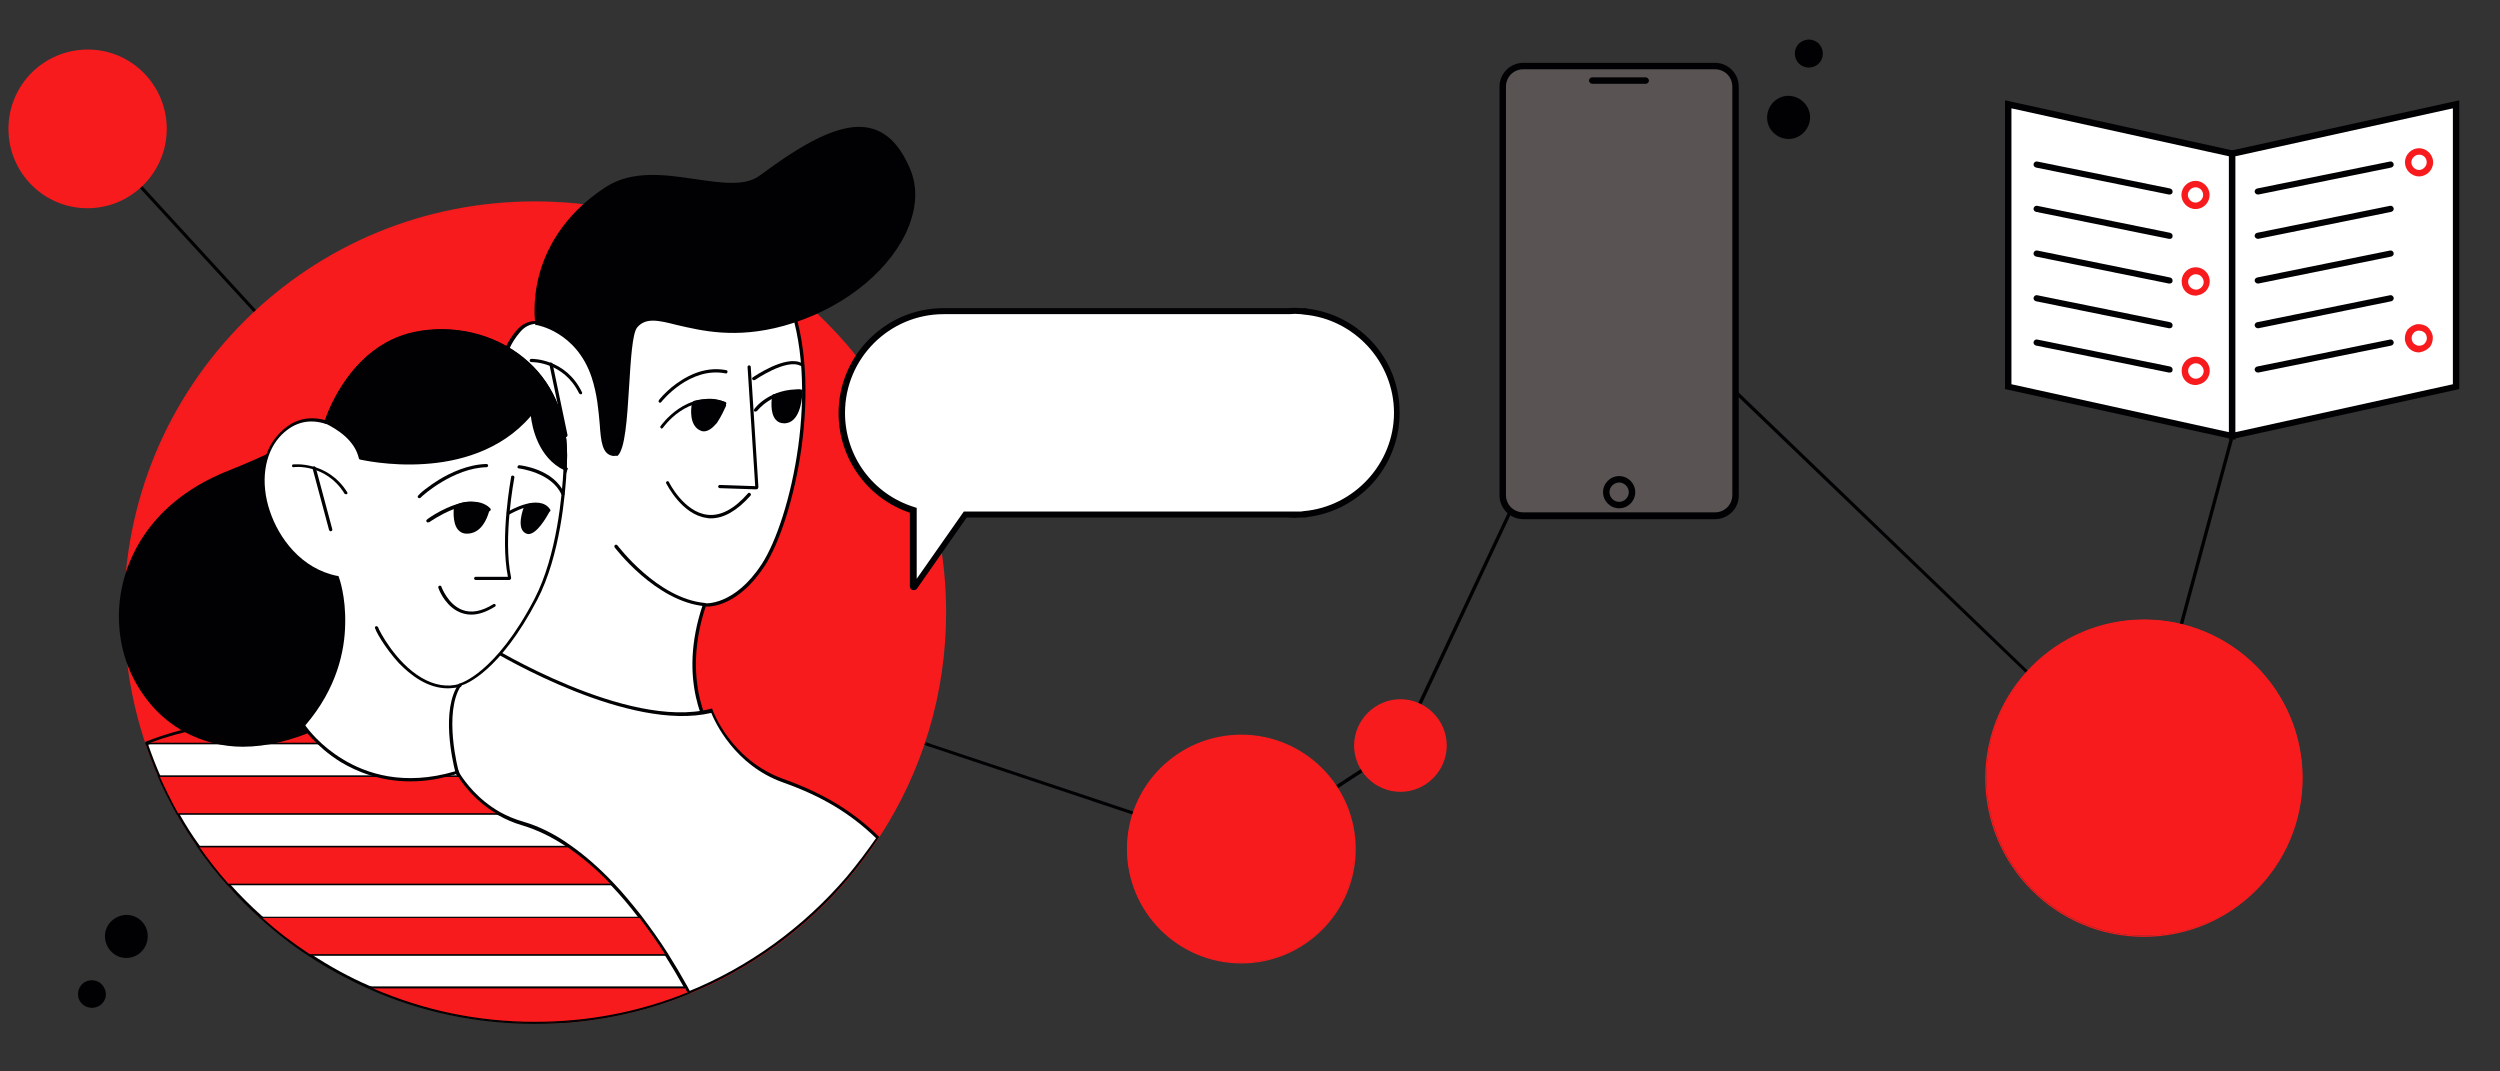 <?xml version="1.0" encoding="UTF-8"?> <!-- Generator: Adobe Illustrator 21.1.0, SVG Export Plug-In . SVG Version: 6.00 Build 0) --> <svg xmlns="http://www.w3.org/2000/svg" xmlns:xlink="http://www.w3.org/1999/xlink" id="Layer_1" x="0px" y="0px" viewBox="0 0 620.7 266" style="enable-background:new 0 0 620.7 266;" xml:space="preserve"><rect x="0" y="0" width="620.7" height="266" fill="#333333" stroke="none"/> <style type="text/css"> .st0{fill:#010103;} .st1{clip-path:url(#SVGID_2_);fill:#010103;} .st2{clip-path:url(#SVGID_2_);fill:#F71B1D;} .st3{clip-path:url(#SVGID_2_);fill:#FFFFFF;} .st4{clip-path:url(#SVGID_2_);fill:#595453;} </style> <polygon class="st0" points="308.2,211.3 308,211.2 131.8,152.3 131.7,152.3 21.5,32.3 22,31.7 132.2,151.7 308.1,210.4 347.3,184.8 401.9,68.8 402.3,69.2 530.9,192.9 553.8,108.2 554.6,108.4 531.4,194.4 530.9,193.9 402.1,70.2 348,185.4 "></polygon> <g> <defs> <rect id="SVGID_1_" x="-39.7" y="-17" width="700" height="300"></rect> </defs> <clipPath id="SVGID_2_"> <use xlink:href="#SVGID_1_" style="overflow:visible;"></use> </clipPath> <path class="st1" d="M33.7,237.3c-2.7,1.3-5.8,0.2-7.1-2.5c-1.3-2.7-0.2-5.8,2.5-7.1c2.7-1.3,5.8-0.2,7.1,2.5 C37.4,232.8,36.3,236,33.7,237.3"></path> <path class="st1" d="M24.3,249.9c-1.7,0.8-3.8,0.1-4.6-1.6c-0.8-1.7-0.1-3.8,1.6-4.6c1.7-0.8,3.8-0.1,4.6,1.6 C26.8,247,26.1,249.1,24.3,249.9"></path> <path class="st1" d="M440.7,25c2.3-1.9,5.6-1.5,7.5,0.8c1.9,2.3,1.5,5.6-0.8,7.5c-2.3,1.9-5.6,1.5-7.5-0.8 C438.1,30.3,438.4,26.9,440.7,25"></path> <path class="st1" d="M446.9,10.6c1.5-1.2,3.7-1,4.9,0.5c1.2,1.5,1,3.7-0.5,4.9c-1.5,1.2-3.7,1-4.9-0.5 C445.2,14,445.4,11.8,446.9,10.6"></path> <path class="st2" d="M234.6,152c0,20.7-6.2,39.9-16.7,56c-2.3,3.5-4.8,6.8-7.5,9.9c-10.6,12.5-24.1,22.3-39.5,28.6 c-9.8,4-20.4,6.5-31.5,7.2c-2.2,0.1-4.4,0.2-6.6,0.2c-43.1,0-80-26.8-94.9-64.7c-0.6-1.5-1.1-3-1.6-4.5 c-3.5-10.2-5.3-21.2-5.3-32.6c0-56.2,45.6-101.8,101.8-101.8C189,50.2,234.6,95.8,234.6,152"></path> <path class="st2" d="M132.8,254c-20.9,0-41-6.3-58.2-18.2c-16.7-11.6-29.5-27.8-36.9-46.7c-0.6-1.5-1.1-3-1.6-4.5 c-3.5-10.5-5.3-21.5-5.3-32.7c0-27.3,10.6-52.9,29.9-72.2C79.9,60.6,105.5,50,132.8,50c27.3,0,52.9,10.6,72.2,29.9 c19.3,19.3,29.9,44.9,29.9,72.2c0,20-5.8,39.4-16.8,56.1c-2.3,3.4-4.8,6.8-7.5,10c-10.7,12.6-24.4,22.5-39.6,28.6 c-10.1,4.1-20.7,6.5-31.6,7.2C137.2,254,135,254,132.8,254 M132.8,50.4C76.7,50.4,31.1,96,31.1,152c0,11.2,1.8,22.1,5.3,32.6 c0.5,1.5,1.1,3,1.6,4.5c15.4,39.2,52.5,64.6,94.7,64.6c2.2,0,4.4-0.1,6.6-0.2c10.8-0.7,21.4-3.1,31.5-7.2 c15.2-6.1,28.8-16,39.4-28.5c2.7-3.2,5.2-6.5,7.4-9.9c10.9-16.6,16.7-35.9,16.7-55.8C234.4,96,188.8,50.4,132.8,50.4"></path> <path class="st3" d="M178.7,185.1c0,0-11.3-12.7-3.8-34.9c0,0,7.5,0.9,14.6-9.9c7.1-10.8,15.1-44.7,6.1-66.9 c-6.8-16.6-10.4-23.1-34.3-22.9c-17.2,0.1-18.9,34.3-18.9,34.3s-8.4-8.9-13.8-2.5c-9.5,11.2-2.3,30.6,11.8,34.2 c0,0-12.9,40.4-26.1,53.6L178.7,185.1z"></path> <path class="st1" d="M179.8,185.8l-66.4-15.5l0.5-0.5c12.3-12.2,24.5-48.8,25.9-53c-6.8-1.9-12.5-7.6-14.9-15.1 c-2.3-7.2-1.1-14.5,3.3-19.6c1.3-1.6,3-2.4,4.8-2.4c3.8-0.1,7.5,3,8.9,4.3c0.2-2.4,0.9-9.4,3-16.3c3.4-11.4,9.1-17.4,16.3-17.5 c24.2-0.2,27.9,6.5,34.7,23.1c9.1,22.2,1.2,56.2-6.1,67.3c-6.4,9.7-13.1,10.1-14.6,10c-7.1,21.6,3.7,34.1,3.8,34.3L179.8,185.8z M115,169.9l62.7,14.6c-2.4-3.3-9.6-15.5-3.2-34.4l0.1-0.3l0.3,0c0.1,0,7.4,0.7,14.2-9.7c7.2-11,15-44.6,6-66.6 c-6.9-17-10.5-22.8-33.9-22.6c-16.6,0.1-18.5,33.6-18.5,34l0,0.9l-0.6-0.7c0,0-4.6-4.8-8.9-4.7c-1.6,0-3.1,0.8-4.2,2.2 c-4.2,4.9-5.3,12-3.1,18.9c2.4,7.4,8,13,14.7,14.6l0.4,0.1l-0.1,0.4C140.5,117,127.9,156.3,115,169.9"></path> <path class="st1" d="M133.2,80.2c0,0,10.2,1.5,14.1,13.3c3.3,9.9,0.8,18.7,5,19.3c4.2,0.6,2.7-28.5,5.6-32c4.9-6,15.2,5.4,36.6-0.4 c22.3-6.1,36.9-25.1,31.1-38.6c-7.1-16.4-19.7-10.6-36.8,1.9c-8.2,6.1-26.1-5-38.4,3C129.8,60.1,133.2,80.2,133.2,80.2"></path> <path class="st1" d="M152.4,113.2c-0.1,0-0.1,0-0.2,0c-2.7-0.4-3-3.6-3.3-7.9c-0.3-3.3-0.6-7.3-2-11.6c-3.8-11.4-13.6-13-13.7-13 l-0.3,0l0-0.3c0-0.2-0.8-5.2,0.9-11.9c1.6-6.2,5.8-15,16.5-22c6.7-4.4,15.1-3.1,22.5-2c6.3,0.9,12.2,1.8,15.8-0.9 c9.9-7.3,20.1-13.8,27.8-11.7c4,1.1,7.1,4.3,9.5,9.9c2.1,4.8,1.7,10.3-1,16.1c-5,10.4-16.6,19.2-30.3,23c-12,3.3-20.4,1.2-26.5-0.2 c-4.7-1.2-7.8-1.9-9.9,0.6c-1.2,1.4-1.6,8.1-2,14.6c-0.5,8.1-1,15.7-2.9,17.3C153,113.1,152.7,113.2,152.4,113.2 M133.5,79.9 c1.7,0.4,10.5,2.7,14.1,13.5c1.4,4.4,1.8,8.5,2.1,11.8c0.4,4.6,0.7,6.9,2.6,7.2c0.1,0,0.2,0,0.4-0.1c1.6-1.3,2.2-9.5,2.6-16.7 c0.5-7.2,0.9-13.4,2.2-15c2.4-2.9,5.8-2,10.7-0.8c6.1,1.5,14.4,3.5,26.1,0.3c13.5-3.7,24.9-12.4,29.8-22.6c2.7-5.5,3-10.9,1-15.4 c-2.3-5.3-5.3-8.4-9-9.4c-7.4-2-17.4,4.4-27.1,11.6c-3.9,2.9-10,2-16.4,1.1c-7.3-1.1-15.5-2.3-22,1.9 c-10.6,6.9-14.6,15.5-16.2,21.5C133,74.2,133.4,78.7,133.5,79.9"></path> <path class="st1" d="M144.2,97.9c-0.1,0-0.3-0.1-0.4-0.2c-3.9-8-11.8-7.8-11.9-7.8c-0.2,0-0.4-0.2-0.4-0.4c0-0.2,0.2-0.4,0.4-0.4 c0.1,0,8.5-0.2,12.6,8.3c0.1,0.2,0,0.4-0.2,0.5C144.4,97.9,144.3,97.9,144.2,97.9"></path> <path class="st1" d="M140.5,108.5c-0.2,0-0.3-0.1-0.4-0.3l-3.7-17.7c0-0.2,0.1-0.4,0.3-0.5c0.2,0,0.4,0.1,0.5,0.3l3.7,17.7 C140.9,108.3,140.8,108.5,140.5,108.5C140.6,108.5,140.5,108.5,140.5,108.5"></path> <path class="st1" d="M164.3,106.4c-0.1,0-0.2,0-0.2-0.1c-0.2-0.1-0.2-0.4-0.1-0.5c0.1-0.1,6.4-9.3,16.1-6c0.2,0.1,0.3,0.3,0.2,0.5 c-0.1,0.2-0.3,0.3-0.5,0.2c-9.1-3.1-15.1,5.6-15.2,5.7C164.5,106.3,164.4,106.4,164.3,106.4"></path> <path class="st1" d="M172.5,99.9c-0.2,0.1-0.3,0.2-0.3,0.4c-0.2,1-0.7,5.2,1.9,6.3c2.5,1.1,5-4.4,5.7-6c0.1-0.2,0-0.5-0.3-0.6 c-0.8-0.3-2.6-0.8-4.6-0.5C173.4,99.7,172.8,99.8,172.5,99.9"></path> <path class="st1" d="M174.7,107.1c-0.3,0-0.6-0.1-0.8-0.2c-2.8-1.2-2.4-5.5-2.1-6.7c0.1-0.3,0.3-0.6,0.6-0.7h0 c0.4-0.1,1.3-0.3,2.5-0.4c2-0.3,3.9,0.2,4.8,0.6c0.2,0.1,0.4,0.2,0.5,0.5s0.1,0.5,0,0.7c-0.4,0.9-1.2,2.6-2.2,4.1 C176.8,106.4,175.8,107.1,174.7,107.1 M172.6,100.3C172.6,100.3,172.6,100.3,172.6,100.3c-0.2,0.9-0.7,5,1.6,5.9 c0.9,0.4,1.9-0.3,3.1-1.9c1-1.4,1.8-3.2,2.1-3.9c0,0,0,0,0,0c0,0,0,0,0,0c-0.8-0.3-2.6-0.8-4.4-0.5 C173.5,100.1,172.9,100.2,172.6,100.3"></path> <path class="st1" d="M163.9,100c-0.2,0-0.4-0.2-0.4-0.4c0-0.4,1.8-2.2,3.2-3.4c3.1-2.5,7.9-5.4,13.6-4.3c0.2,0,0.4,0.2,0.3,0.5 c0,0.2-0.2,0.4-0.5,0.3c-8.8-1.7-15.7,6.8-15.9,7.1C164.1,99.9,164,100,163.9,100"></path> <path class="st1" d="M187.5,102.2c0,0-0.1,0-0.1,0c-0.2-0.1-0.3-0.3-0.2-0.5c0.2-0.5,4.2-5.4,11.7-5c0.2,0,0.4,0.2,0.4,0.4 c0,0.2-0.2,0.4-0.4,0.4c-7.2-0.4-10.8,4.4-10.9,4.5C187.8,102.1,187.7,102.2,187.5,102.2"></path> <path class="st1" d="M192.1,98.3c-0.1,0-0.1,0.1-0.1,0.1c-0.1,0.8-0.9,6.5,2.8,6.3c3.3-0.1,3.9-5.4,4-7.1c0-0.3-0.2-0.5-0.5-0.5 L192.1,98.3z"></path> <path class="st1" d="M194.7,105.1c-0.9,0-1.6-0.3-2.1-0.9c-1.5-1.7-1-5.2-0.9-5.9c0-0.2,0.2-0.4,0.4-0.4l0,0l6.1-1.2 c0.3,0,0.5,0,0.7,0.2c0.2,0.2,0.3,0.4,0.3,0.7c-0.1,2.2-0.8,7.3-4.3,7.5C194.8,105.1,194.7,105.1,194.7,105.1 M192.4,98.7 c-0.1,0.8-0.4,3.7,0.7,5c0.4,0.5,1,0.7,1.7,0.6c3-0.1,3.5-5.2,3.6-6.7c0,0,0,0-0.1,0L192.4,98.7z"></path> <path class="st1" d="M187.1,94.4c-0.1,0-0.2-0.1-0.3-0.2c-0.1-0.2-0.1-0.4,0.1-0.5c0.3-0.2,8.1-5.6,12.1-3.6 c0.2,0.1,0.3,0.3,0.2,0.5s-0.3,0.3-0.5,0.2c-3.5-1.8-11.2,3.5-11.2,3.5C187.3,94.4,187.2,94.4,187.1,94.4"></path> <path class="st1" d="M187.7,121.5L187.7,121.5l-9-0.3c-0.2,0-0.4-0.2-0.4-0.4c0-0.2,0.2-0.4,0.4-0.4l8.8,0.3l-1.9-29.6 c0-0.2,0.2-0.4,0.4-0.4c0.2,0,0.4,0.2,0.4,0.4l1.9,29.8c0,0.2-0.1,0.3-0.2,0.5C188.1,121.4,187.9,121.5,187.7,121.5 M187.6,120.9 L187.6,120.9L187.6,120.9z"></path> <path class="st1" d="M176.5,128.7c-0.3,0-0.7,0-1-0.1c-6.2-0.8-9.9-8.3-10.1-8.6c-0.1-0.2,0-0.4,0.2-0.5c0.2-0.1,0.4,0,0.5,0.2 c0,0.1,3.7,7.4,9.5,8.1c3.3,0.4,6.7-1.4,10.1-5.3c0.1-0.2,0.4-0.2,0.6,0c0.2,0.1,0.2,0.4,0,0.6C183,126.8,179.7,128.7,176.5,128.7"></path> <path class="st1" d="M174.9,150.5C174.8,150.5,174.8,150.5,174.9,150.5c-12.2-1.2-22.2-14.5-22.3-14.6c-0.1-0.2-0.1-0.4,0.1-0.6 c0.2-0.1,0.4-0.1,0.6,0.1c0.1,0.1,9.9,13.2,21.7,14.3c0.2,0,0.4,0.2,0.4,0.4C175.2,150.4,175.1,150.5,174.9,150.5"></path> <path class="st3" d="M217.9,208c-2.3,3.5-4.8,6.8-7.5,9.9c-10.6,12.5-24.1,22.3-39.5,28.6c-9.8,4-20.4,6.5-31.5,7.2 c-39-3.6-71.7-29.2-85.4-64.3l0.5-0.8c0,0,10.2-12.5,31.7-17.9c21.5-5.3,22.4-2.7,35.1-10.1c0,0,34.2,21.2,55.4,15.8 c0,0,4.4,12.7,17.8,17.4C203.6,197.1,211,201.2,217.9,208"></path> <path class="st1" d="M139.4,254L139.4,254c-19.1-1.8-37.2-8.8-52.4-20.4c-15-11.4-26.5-26.7-33.4-44.1l-0.1-0.2l0.6-1 c0.1-0.1,10.5-12.7,31.9-18c7.6-1.9,12.6-2.8,16.5-3.5c7.1-1.3,10.3-1.8,18.5-6.6l0.2-0.1l0.2,0.1c0.3,0.2,34.3,21.1,55,15.8 l0.4-0.1l0.1,0.3c0,0.1,4.5,12.5,17.6,17.2c9.8,3.5,17.1,7.9,23.6,14.2l0.2,0.2l-0.2,0.3c-2.3,3.4-4.8,6.8-7.5,10 c-10.7,12.6-24.4,22.5-39.7,28.7C161,250.9,150.3,253.3,139.4,254L139.4,254z M54.4,189.4c13.9,35.3,47.3,60.4,85,63.9 c10.8-0.7,21.4-3.1,31.4-7.1c15.1-6.1,28.7-16,39.4-28.5c2.6-3.1,5-6.3,7.3-9.6c-6.3-6.1-13.4-10.4-23-13.8 c-12.2-4.3-17.1-15.3-17.9-17.3c-20.3,4.8-52.3-14.1-55.1-15.8c-8.1,4.7-11.4,5.3-18.5,6.6c-4,0.7-8.9,1.6-16.5,3.5 c-20.7,5.1-31,17.1-31.5,17.7L54.4,189.4z"></path> <path class="st3" d="M170.9,246.5c-11.8,4.8-24.7,7.4-38.1,7.4c-14.7,0-28.6-3.1-41.2-8.7c-5.2-2.3-10.1-5-14.8-8.1 c-4.3-2.8-8.4-6-12.2-9.4c-2.8-2.5-5.5-5.2-8-8.1c-2.7-3-5.1-6.1-7.4-9.4c-1.8-2.6-3.5-5.3-5.1-8.1c-1.7-3-3.3-6.2-4.7-9.4 c-1.2-2.6-2.2-5.3-3.1-8.1c0,0,0,0,0,0c8.6-3.4,17.7-5.1,27.1-5.1c1.4,0,2.9,0,4.3,0.1l7.6,0.4c0,0,1.8,2.1,5.1,4.6 c4,3.1,10.1,6.7,17.6,8.1c3.6,0.6,7.5,0.7,11.6,0c1.2-0.2,2.5-0.5,3.8-0.9c0,0,0.2,0.3,0.5,0.9c1.2,1.9,4.3,6.2,9.9,9.4 c1.7,1,3.7,1.8,5.8,2.5c4,1.2,7.8,3.1,11.4,5.6c3.9,2.7,7.5,5.9,10.9,9.4c2.5,2.6,4.8,5.3,6.9,8.1c2.5,3.2,4.7,6.4,6.6,9.4 c1.9,3,3.5,5.8,4.8,8.1C170.5,245.6,170.7,246.1,170.9,246.5"></path> <path class="st1" d="M132.8,254.2c-14.4,0-28.3-2.9-41.3-8.7c-5.1-2.3-10.1-5-14.8-8.1c-4.3-2.8-8.4-6-12.2-9.5 c-2.8-2.5-5.5-5.2-8-8.1c-2.7-3-5.2-6.2-7.5-9.5c-1.8-2.6-3.6-5.4-5.1-8.1c-1.7-3.1-3.3-6.2-4.7-9.5c-1.2-2.7-2.2-5.4-3.1-8.1 l0-0.1l0-0.3l0.2-0.1c8.7-3.4,17.9-5.2,27.2-5.2c1.4,0,2.9,0,4.3,0.1l7.8,0.5l0.1,0.1c0,0,1.8,2.1,5,4.5c3.8,2.9,9.9,6.7,17.5,8 c3.8,0.7,7.7,0.7,11.5,0c1.2-0.2,2.5-0.5,3.7-0.9l0.3-0.1l0.1,0.3c0,0,0.2,0.3,0.5,0.9c1.1,1.7,4.2,6.1,9.8,9.3 c1.8,1,3.7,1.8,5.8,2.4c3.8,1.1,7.7,3,11.5,5.7c3.6,2.5,7.3,5.7,10.9,9.5c2.3,2.4,4.6,5.2,6.9,8.1c2.2,2.9,4.5,6.1,6.6,9.4 c1.7,2.7,3.3,5.4,4.8,8.1c0.2,0.4,0.5,0.9,0.7,1.3l0.2,0.4l-0.4,0.2C158.9,251.7,146,254.2,132.8,254.2 M36.8,184.9 c0.9,2.6,1.9,5.2,3,7.7c1.4,3.2,3,6.3,4.7,9.4c1.5,2.7,3.2,5.4,5.1,8c2.3,3.3,4.8,6.4,7.4,9.4c2.5,2.8,5.2,5.5,8,8 c3.8,3.4,7.9,6.6,12.1,9.4c4.7,3.1,9.6,5.8,14.7,8c12.9,5.7,26.7,8.6,41,8.6c13,0,25.6-2.4,37.6-7.2c-0.2-0.3-0.3-0.6-0.5-0.9 c-1.5-2.7-3.1-5.4-4.8-8.1c-2.1-3.3-4.3-6.5-6.6-9.4c-2.2-2.9-4.5-5.6-6.8-8c-3.6-3.8-7.2-6.9-10.8-9.4c-3.8-2.6-7.6-4.4-11.3-5.5 c-2.1-0.6-4.1-1.5-5.9-2.5c-5.8-3.2-9-7.8-10.1-9.6c-0.2-0.3-0.3-0.5-0.4-0.6c-1.2,0.3-2.4,0.6-3.5,0.8c-3.9,0.7-7.8,0.7-11.8,0 c-7.7-1.4-14-5.2-17.8-8.1c-2.8-2.2-4.6-4-5-4.5l-7.4-0.4c-1.4-0.1-2.9-0.1-4.3-0.1C54.2,179.9,45.3,181.6,36.8,184.9"></path> <path class="st2" d="M80.4,184.6H36.3c0,0,0,0,0,0c8.6-3.4,17.7-5.1,27.1-5.1c1.4,0,2.9,0,4.3,0.1l7.6,0.4 C75.3,180.1,77.1,182.1,80.4,184.6"></path> <path class="st1" d="M81,184.8H36.1l0-0.3l0.1,0c8.7-3.4,17.8-5.2,27.2-5.2c1.4,0,2.9,0,4.3,0.1l7.7,0.4l0.1,0.1 c0,0,1.9,2.1,5.1,4.6L81,184.8z M37.3,184.4h42.5c-2.7-2.1-4.3-3.9-4.6-4.2l-7.5-0.4c-1.5-0.1-2.9-0.1-4.3-0.1 C54.4,179.7,45.7,181.3,37.3,184.4"></path> <path class="st2" d="M123.9,202.1H44.1c-1.7-3-3.3-6.2-4.7-9.4h74.5C115.1,194.6,118.2,198.9,123.9,202.1"></path> <path class="st1" d="M124.6,202.3H44l-0.1-0.1c-1.7-3.1-3.3-6.2-4.7-9.4l-0.1-0.3H114l0.1,0.1c1.1,1.8,4.2,6.2,9.9,9.3L124.6,202.3 z M44.2,201.9h78.9c-5.2-3.1-8.2-7.3-9.3-9H39.7C41.1,196,42.6,199,44.2,201.9"></path> <path class="st2" d="M152,219.6H56.6c-2.7-3-5.1-6.1-7.4-9.4h91.9C145,212.9,148.7,216.1,152,219.6"></path> <path class="st1" d="M152.5,219.8H56.5l-0.1-0.1c-2.6-3-5.2-6.2-7.4-9.4l-0.2-0.3h92.4l0,0c3.6,2.5,7.3,5.7,10.9,9.4L152.5,219.8z M56.7,219.4h94.8c-3.4-3.6-7-6.6-10.5-9H49.6C51.8,213.5,54.2,216.6,56.7,219.4"></path> <path class="st2" d="M165.4,237.1H76.8c-4.3-2.8-8.4-6-12.2-9.4h94.2C161.3,230.9,163.5,234.1,165.4,237.1"></path> <path class="st1" d="M165.8,237.3h-89l0,0c-4.3-2.8-8.4-6-12.2-9.4l-0.4-0.3H159l0.1,0.1c2.2,2.9,4.5,6.1,6.6,9.4L165.8,237.3z M76.9,236.9h88.2c-2-3.2-4.2-6.2-6.3-9H65.2C68.8,231.2,72.8,234.2,76.9,236.9"></path> <path class="st2" d="M170.9,246.5c-11.8,4.8-24.7,7.4-38.1,7.4c-14.7,0-28.6-3.1-41.2-8.7h78.6 C170.5,245.6,170.7,246.1,170.9,246.5"></path> <path class="st1" d="M132.8,254c-14.4,0-28.2-2.9-41.3-8.7l-0.9-0.4h79.7l0.1,0.1c0.2,0.4,0.5,0.9,0.7,1.3l0.1,0.2l-0.2,0.1 C158.9,251.6,146,254,132.8,254 M92.6,245.4c12.7,5.5,26.2,8.3,40.2,8.3c13.1,0,25.8-2.4,37.9-7.3c-0.2-0.3-0.4-0.6-0.5-1H92.6z"></path> <path class="st1" d="M56.7,117.3c38.1-15.2,52.9-34.8,52.9-34.8s11.7-2,19.7,10.5c0.3,0.5,11,13.1,0.5,37.6 c-8.6,20.1-47.3,61.1-76.7,53.7C24.5,177,18.5,132.4,56.7,117.3"></path> <path class="st1" d="M60.3,185.4c-2.5,0-5-0.3-7.3-0.9c-6.7-1.7-12.4-5.4-16.6-10.9c-4-5.2-6.4-11.5-6.8-18.3 c-0.9-13,5.8-30,27-38.4c37.6-14.9,52.6-34.5,52.8-34.7l0.1-0.1l0.2,0c0.1,0,12.1-1.9,20.1,10.7c0,0,0,0.1,0.1,0.1 c2.5,3.3,9.9,15.9,0.5,37.8c-4.7,11-17.4,26.4-30.7,37.3C85.5,179.4,71.9,185.4,60.3,185.4 M56.7,117.3l0.1,0.4 c-20.8,8.3-27.4,24.9-26.5,37.6c0.9,14.1,9.9,25.3,22.8,28.5c2.4,0.6,4.8,0.9,7.3,0.9c28.2,0,61.3-36.4,69-54.3 c9.2-21.5,2-33.8-0.4-37c-0.1-0.1-0.1-0.1-0.1-0.2c-7.2-11.4-17.7-10.5-19.1-10.4c-1.4,1.8-16.8,20.5-53,34.8L56.7,117.3z"></path> <path class="st3" d="M140.4,113.1c0,0,0,1.3-0.1,3.4c-0.3,6.6-1.7,21.6-7.3,32.4c-9.9,19-18.8,21.2-18.8,21.2 c-4.8,6.8-0.8,21.7-0.8,21.7c-25.4,7.7-38.1-11.8-38.1-11.8c15.6-17.7,8.5-36.6,8.5-36.6c-15.8-3.2-23.5-25.2-14.6-35.2 c3.7-4.1,7.8-4.6,11.4-3.6c0.1,0,0.2,0.1,0.3,0.1c0,0,5.4-18.4,22-21.9C120.7,79.3,140.4,90.7,140.4,113.1"></path> <path class="st1" d="M101.9,194c-7.5,0-13.3-2.4-17.3-4.8c-6.3-3.9-9.5-8.7-9.6-8.9l-0.2-0.3l0.2-0.2c14.4-16.3,9.2-33.9,8.5-36 c-7.7-1.6-14.3-8-17.1-16.6c-2.4-7.4-1.5-14.7,2.6-19.2c3.3-3.7,7.2-4.9,11.7-3.7c0.9-2.7,6.9-18.6,22.2-21.8 c9.6-2,19.7,0.4,27,6.3c7.1,5.7,10.9,14.3,10.9,24.2c0,0,0,1.3-0.1,3.4c-0.3,6.1-1.6,21.6-7.3,32.5c-9.3,17.8-17.7,21-18.9,21.3 c-4.5,6.7-0.7,21.2-0.6,21.3l0.1,0.4l-0.4,0.1C109.3,193.5,105.4,194,101.9,194 M75.8,180.1c0.7,1,3.8,5.1,9.3,8.4 c5.7,3.5,15.1,6.8,27.9,3c-0.6-2.4-3.6-15.3,0.9-21.7l0.1-0.1l0.1,0c0.1,0,8.9-2.4,18.6-21c5.6-10.8,6.9-26.1,7.2-32.2 c0.1-2.1,0.1-3.3,0.1-3.4c0-9.6-3.8-18-10.7-23.6c-7.1-5.8-17-8.1-26.4-6.2c-16.2,3.4-21.6,21.4-21.7,21.6l-0.1,0.4l-0.4-0.1 c-0.1,0-0.2-0.1-0.3-0.1c-4.2-1.2-7.9,0-11,3.4c-3.8,4.3-4.8,11.3-2.4,18.4c2.2,6.6,7.7,14.3,16.8,16.1l0.2,0l0.1,0.2 c0.1,0.2,1.8,4.9,1.6,11.8C85.6,161.5,83.7,170.9,75.8,180.1 M140.4,113.1L140.4,113.1L140.4,113.1z"></path> <path class="st1" d="M111.2,170.9c-5.1,0-9.3-3.3-12.2-6.3c-3.4-3.7-6.1-8.4-5.9-8.9c0.1-0.2,0.3-0.3,0.5-0.2 c0.2,0.1,0.3,0.2,0.3,0.3c0.2,0.7,4.3,8.7,10.8,12.5c3.1,1.8,6.3,2.4,9.4,1.5c0.2-0.1,0.4,0.1,0.5,0.3c0.1,0.2-0.1,0.4-0.3,0.5 C113.2,170.7,112.2,170.9,111.2,170.9"></path> <path class="st1" d="M85.8,122.7c-0.1,0-0.3-0.1-0.3-0.2c-4.6-7.4-12.5-6.6-12.6-6.5c-0.2,0-0.4-0.1-0.4-0.3c0-0.2,0.1-0.4,0.3-0.4 c0.1,0,8.5-0.9,13.4,6.9c0.1,0.2,0.1,0.4-0.1,0.5C86,122.7,85.9,122.7,85.8,122.7"></path> <path class="st1" d="M82.1,131.9c-0.2,0-0.3-0.1-0.4-0.3l-4.1-15.3c-0.1-0.2,0.1-0.4,0.3-0.5s0.4,0.1,0.5,0.3l4.1,15.3 c0.1,0.2-0.1,0.4-0.3,0.5C82.2,131.9,82.1,131.9,82.1,131.9"></path> <path class="st1" d="M140.4,113.1c0,0,0,1.3-0.1,3.4c-7.9-3.7-8.3-14.1-8.3-14.1c-14.6,18.2-42.6,11.4-42.6,11.4 c-1-4.7-5.5-7.5-8.8-9c0.1,0,0.2,0.1,0.3,0.1c0,0,5.4-18.4,22-21.9C120.7,79.3,140.4,90.7,140.4,113.1"></path> <path class="st1" d="M140.7,117.1l-0.5-0.3c-6.6-3.1-8.1-10.8-8.4-13.5c-7.6,8.9-18.5,11.4-26.4,11.9c-8.8,0.6-15.9-1.1-16-1.1 l-0.2-0.1l-0.1-0.2c-1-4.4-5.2-7.2-8.6-8.8l0.1-0.4l0,0c0.1-0.2,5.7-18.7,22.3-22.2c9.6-2,19.7,0.4,27,6.3 c7.1,5.7,10.9,14.3,10.9,24.2c0,0,0,1.3-0.1,3.4L140.7,117.1z M132.4,101.3l0,1.1c0,0.1,0.5,9.7,7.5,13.5c0.1-1.7,0.1-2.7,0.1-2.8 c0-9.6-3.8-18-10.7-23.6c-7.1-5.8-17-8.1-26.4-6.2c-15.1,3.1-20.9,19.1-21.6,21.3c3.4,1.6,7.3,4.4,8.3,8.8c1.3,0.3,7.7,1.6,15.5,1 c8-0.5,19-3.1,26.5-12.4L132.4,101.3z M140.4,113.1L140.4,113.1L140.4,113.1z"></path> <path class="st1" d="M104.1,123.7c-0.2,0-0.4-0.2-0.4-0.4c0-0.5,3-2.8,5.3-4.2c2.8-1.7,7.2-3.8,11.8-3.9c0.2,0,0.4,0.2,0.4,0.4 c0,0.2-0.2,0.4-0.4,0.4c-8.1,0.2-15.8,6.9-16.4,7.6C104.4,123.6,104.2,123.7,104.1,123.7"></path> <path class="st1" d="M139.8,123c-0.2,0-0.3-0.1-0.4-0.2c-2.4-5.5-10.5-6.5-10.6-6.5c-0.2,0-0.4-0.2-0.3-0.4c0-0.2,0.2-0.4,0.4-0.4 c0.4,0,8.7,1,11.2,7c0.1,0.2,0,0.4-0.2,0.5C139.9,122.9,139.9,123,139.8,123"></path> <path class="st1" d="M106.2,129.7c-0.1,0-0.2,0-0.2-0.1c-0.2-0.1-0.2-0.4-0.1-0.5c0.2-0.3,5.6-4.1,10.4-4.5 c2.3-0.2,4.1,0.3,5.4,1.6c0.2,0.2,0.2,0.4,0,0.6c-0.2,0.2-0.4,0.2-0.6,0c-4.4-4.3-14.3,2.7-14.6,2.9 C106.4,129.6,106.3,129.7,106.2,129.7"></path> <path class="st1" d="M115.9,132.1c3.6,0,4.8-4,5.3-5.4c0.1-0.2,0-0.4-0.2-0.5c-1-0.6-4.3-2.2-7.8-0.2 C113.2,125.9,112.2,132.1,115.9,132.1"></path> <path class="st1" d="M115.9,132.5c-0.9,0-1.6-0.3-2.2-1c-1.5-1.8-1-5.5-1-5.7l0-0.2l0.2-0.1c3.7-2,7.2-0.3,8.2,0.3 c0.4,0.2,0.5,0.6,0.4,1c0,0.1-0.1,0.2-0.1,0.3C120.9,128.8,119.5,132.5,115.9,132.5 M113.5,126.2c-0.1,0.8-0.3,3.5,0.8,4.8 c0.4,0.5,0.9,0.7,1.6,0.7c3.1,0,4.2-3.2,4.8-4.8c0-0.1,0.1-0.2,0.1-0.3c0,0,0-0.1,0-0.1C119.9,126,116.8,124.5,113.5,126.2"></path> <path class="st1" d="M126.2,127.8c-0.1,0-0.3-0.1-0.3-0.2c-0.1-0.2-0.1-0.4,0.1-0.5c0.3-0.2,7.9-4.7,10.6-0.6 c0.1,0.2,0.1,0.4-0.1,0.5c-0.2,0.1-0.4,0.1-0.5-0.1c-2.3-3.5-9.4,0.8-9.5,0.8C126.3,127.8,126.2,127.8,126.2,127.8"></path> <path class="st1" d="M130.5,126c0,0-1.9,5,0.2,6.1c1.9,1,4.9-4.2,5.4-5.2c0-0.1,0-0.2-0.1-0.2C135.5,126.2,132.8,124.4,130.5,126"></path> <path class="st1" d="M131.2,132.6c-0.2,0-0.5-0.1-0.7-0.2c-2.4-1.2-0.6-6.1-0.4-6.6l0-0.1l0.1-0.1c2.6-1.7,5.5,0.3,6,0.7 c0.2,0.2,0.3,0.5,0.2,0.8C135.5,128.8,133.2,132.6,131.2,132.6 M130.8,126.2c-0.5,1.4-1.4,4.8,0.1,5.5c1.1,0.6,3.3-2.1,4.8-4.9 C135,126.4,132.7,125.1,130.8,126.2"></path> <path class="st1" d="M126.4,144h-8.3c-0.2,0-0.4-0.2-0.4-0.4c0-0.2,0.2-0.4,0.4-0.4h8c-2-10,0.8-24.6,0.8-24.8 c0-0.2,0.2-0.4,0.5-0.3c0.2,0,0.4,0.3,0.3,0.5c0,0.1-2.9,15-0.8,24.8c0,0.1,0,0.3-0.1,0.4C126.7,143.9,126.6,144,126.4,144"></path> <path class="st1" d="M117,152.6c-1.2,0-2.4-0.3-3.5-0.9c-3.3-1.8-4.7-5.7-4.7-5.9c0-0.2,0.2-0.4,0.4-0.4c0.2,0,0.4,0.1,0.4,0.3 c0.1,0.2,1.6,4.3,5.1,5.7c2.3,0.9,4.9,0.4,7.8-1.4c0.2-0.1,0.4-0.1,0.5,0.1c0.1,0.2,0.1,0.4-0.1,0.5 C120.8,151.9,118.9,152.6,117,152.6 M109.6,145.8L109.6,145.8L109.6,145.8z"></path> <path class="st2" d="M41.2,32c0,10.8-8.7,19.5-19.5,19.5S2.3,42.8,2.3,32c0-10.8,8.7-19.5,19.5-19.5S41.2,21.3,41.2,32"></path> <path class="st2" d="M21.7,51.7C10.9,51.7,2.1,42.9,2.1,32s8.8-19.7,19.7-19.7S41.4,21.2,41.4,32S32.6,51.7,21.7,51.7 M21.7,12.7 C11.1,12.7,2.5,21.4,2.5,32c0,10.6,8.6,19.3,19.3,19.3S41,42.6,41,32C41,21.4,32.4,12.7,21.7,12.7"></path> <path class="st2" d="M336.3,210.8c0,15.6-12.6,28.2-28.2,28.2c-15.6,0-28.2-12.6-28.2-28.2s12.6-28.2,28.2-28.2 C323.7,182.7,336.3,195.3,336.3,210.8"></path> <path class="st2" d="M308.2,239.2c-15.6,0-28.4-12.7-28.4-28.4s12.7-28.4,28.4-28.4c15.6,0,28.4,12.7,28.4,28.4 S323.8,239.2,308.2,239.2 M308.2,182.9c-15.4,0-28,12.5-28,28c0,15.4,12.5,28,28,28c15.4,0,28-12.5,28-28 C336.1,195.4,323.6,182.9,308.2,182.9"></path> <path class="st2" d="M571.6,193.1c0,21.7-17.6,39.2-39.2,39.2c-21.7,0-39.2-17.6-39.2-39.2s17.6-39.2,39.2-39.2 C554,153.9,571.6,171.5,571.6,193.1"></path> <path class="st2" d="M532.3,232.6c-21.8,0-39.4-17.7-39.4-39.4s17.7-39.4,39.4-39.4c21.8,0,39.4,17.7,39.4,39.4 S554.1,232.6,532.3,232.6 M532.3,154.1c-21.5,0-39.1,17.5-39.1,39.1s17.5,39.1,39.1,39.1c21.5,0,39.1-17.5,39.1-39.1 S553.9,154.1,532.3,154.1"></path> <path class="st2" d="M359,185.1c0,6.2-5.1,11.3-11.3,11.3c-6.2,0-11.3-5.1-11.3-11.3c0-6.2,5.1-11.3,11.3-11.3 C353.9,173.8,359,178.8,359,185.1"></path> <path class="st2" d="M347.7,196.6c-6.3,0-11.5-5.2-11.5-11.5c0-6.3,5.2-11.5,11.5-11.5c6.3,0,11.5,5.2,11.5,11.5 C359.2,191.4,354,196.6,347.7,196.6 M347.7,174c-6.1,0-11.1,5-11.1,11.1c0,6.1,5,11.1,11.1,11.1c6.1,0,11.1-5,11.1-11.1 C358.8,179,353.8,174,347.7,174"></path> <path class="st4" d="M425.8,128.1h-47.6c-2.8,0-5.1-2.3-5.1-5.1V21.5c0-2.8,2.3-5.1,5.1-5.1h47.6c2.8,0,5.1,2.3,5.1,5.1v101.4 C431,125.8,428.7,128.1,425.8,128.1"></path> <path class="st1" d="M425.8,128.9h-47.6c-3.3,0-5.9-2.7-5.9-5.9V21.5c0-3.3,2.7-5.9,5.9-5.9h47.6c3.3,0,5.9,2.7,5.9,5.9v101.4 C431.8,126.2,429.1,128.9,425.8,128.9 M378.2,17.2c-2.4,0-4.3,1.9-4.3,4.3v101.4c0,2.4,1.9,4.3,4.3,4.3h47.6c2.4,0,4.3-1.9,4.3-4.3 V21.5c0-2.4-1.9-4.3-4.3-4.3H378.2z"></path> <path class="st1" d="M408.6,20.8h-13.3c-0.4,0-0.8-0.4-0.8-0.8s0.4-0.8,0.8-0.8h13.3c0.4,0,0.8,0.4,0.8,0.8S409.1,20.8,408.6,20.8"></path> <path class="st4" d="M405.2,122.2c0,1.8-1.4,3.2-3.2,3.2c-1.8,0-3.2-1.4-3.2-3.2c0-1.8,1.4-3.2,3.2-3.2 C403.8,119,405.2,120.5,405.2,122.2"></path> <path class="st1" d="M402,126.2c-2.2,0-4-1.8-4-4c0-2.2,1.8-4,4-4c2.2,0,4,1.8,4,4C406,124.4,404.2,126.2,402,126.2 M402,119.8 c-1.3,0-2.4,1.1-2.4,2.4c0,1.3,1.1,2.4,2.4,2.4c1.3,0,2.4-1.1,2.4-2.4C404.4,120.9,403.3,119.8,402,119.8"></path> <path class="st3" d="M323.5,77.3L323.5,77.3l-0.7-0.1c-0.5,0-1,0-1.5,0s-1,0-1.5,0h-84c-0.5,0-1,0-1.5,0c-14,0-25.3,11.3-25.3,25.3 c0,11.3,7.5,20.9,17.7,24.2v18.9c0,0.2,0.3,0.3,0.4,0.1l12.5-17.9h80.2c0.5,0,1,0,1.5,0s1,0,1.5,0h0.7v-0.1 c12.9-1.1,23.1-12,23.1-25.2S336.5,78.4,323.5,77.3"></path> <path class="st1" d="M226.9,146.5c-0.1,0-0.2,0-0.3,0c-0.4-0.1-0.7-0.5-0.7-0.9v-18.3c-10.6-3.6-17.7-13.5-17.7-24.7 c0-14.4,11.7-26.1,26.1-26.1c0.5,0,1,0,1.5,0h84c1.1-0.1,1.9-0.1,3.1,0h1.5v0.1c6.2,0.7,11.9,3.6,16.2,8.2 c4.5,4.8,6.9,11.1,6.9,17.7c0,6.6-2.5,12.9-6.9,17.7c-4.3,4.6-10,7.5-16.2,8.2v0.1h-1.5c-1.1,0.1-1.9,0.1-3.1,0H240l-12.3,17.6 C227.5,146.4,227.2,146.5,226.9,146.5 M234.3,78c-13.5,0-24.5,11-24.5,24.5c0,10.8,6.9,20.2,17.2,23.4l0.6,0.2v17.6l11.7-16.7 l80.7,0c0.6,0,1,0,1.5,0c0.4,0,0.9,0,1.5,0l0.7-0.1c12.5-1.1,22.4-11.8,22.4-24.4c0-12.6-9.8-23.3-22.4-24.4l-0.7-0.1 c-1.1-0.1-1.9-0.1-2.9,0l0,0l-84,0C235.2,78,234.7,78,234.3,78"></path> <polygon class="st3" points="554.2,108.3 498.6,96 498.6,25.9 554.2,38.1 "></polygon> <path class="st1" d="M555,109.2l-57.2-12.6V24.9L555,37.5V109.2z M499.4,95.4l54,11.9V38.8l-54-11.9V95.4z"></path> <polygon class="st3" points="554.2,108.3 609.8,96 609.8,25.9 554.2,38.1 "></polygon> <path class="st1" d="M553.4,109.2V37.5l57.2-12.6v71.7L553.4,109.2z M555,38.8v68.5l54-11.9V26.9L555,38.8z"></path> <line class="st3" x1="538.7" y1="47.5" x2="505.8" y2="40.8"></line> <path class="st1" d="M538.7,48.3c-0.1,0-0.1,0-0.2,0l-33-6.7c-0.4-0.1-0.7-0.5-0.6-0.9c0.1-0.4,0.5-0.7,0.9-0.6l33,6.7 c0.4,0.1,0.7,0.5,0.6,0.9C539.4,48,539.1,48.3,538.7,48.3"></path> <line class="st3" x1="538.7" y1="58.5" x2="505.8" y2="51.9"></line> <path class="st1" d="M538.7,59.3c-0.1,0-0.1,0-0.2,0l-33-6.7c-0.4-0.1-0.7-0.5-0.6-0.9c0.1-0.4,0.5-0.7,0.9-0.6l33,6.7 c0.4,0.1,0.7,0.5,0.6,0.9C539.4,59.1,539.1,59.3,538.7,59.3"></path> <line class="st3" x1="538.7" y1="69.6" x2="505.8" y2="62.9"></line> <path class="st1" d="M538.7,70.4c-0.1,0-0.1,0-0.2,0l-33-6.7c-0.4-0.1-0.7-0.5-0.6-0.9c0.1-0.4,0.5-0.7,0.9-0.6l33,6.7 c0.4,0.1,0.7,0.5,0.6,0.9C539.4,70.1,539.1,70.4,538.7,70.4"></path> <line class="st3" x1="538.7" y1="80.7" x2="505.8" y2="74"></line> <path class="st1" d="M538.7,81.5c-0.1,0-0.1,0-0.2,0l-33-6.7c-0.4-0.1-0.7-0.5-0.6-0.9c0.1-0.4,0.5-0.7,0.9-0.6l33,6.7 c0.4,0.1,0.7,0.5,0.6,0.9C539.4,81.2,539.1,81.5,538.7,81.5"></path> <line class="st3" x1="538.7" y1="91.7" x2="505.8" y2="85.1"></line> <path class="st1" d="M538.7,92.5c-0.1,0-0.1,0-0.2,0l-33-6.7c-0.4-0.1-0.7-0.5-0.6-0.9c0.1-0.4,0.5-0.7,0.9-0.6l33,6.7 c0.4,0.1,0.7,0.5,0.6,0.9C539.4,92.3,539.1,92.5,538.7,92.5"></path> <line class="st3" x1="560.6" y1="47.5" x2="593.6" y2="40.8"></line> <path class="st1" d="M560.6,48.3c-0.4,0-0.7-0.3-0.8-0.6c-0.1-0.4,0.2-0.8,0.6-0.9l33-6.7c0.4-0.1,0.8,0.2,0.9,0.6 c0.1,0.4-0.2,0.8-0.6,0.9l-33,6.7C560.7,48.2,560.7,48.3,560.6,48.3"></path> <line class="st3" x1="560.6" y1="58.5" x2="593.6" y2="51.9"></line> <path class="st1" d="M560.6,59.3c-0.4,0-0.7-0.3-0.8-0.6c-0.1-0.4,0.2-0.8,0.6-0.9l33-6.7c0.4-0.1,0.8,0.2,0.9,0.6 c0.1,0.4-0.2,0.8-0.6,0.9l-33,6.7C560.7,59.3,560.7,59.3,560.6,59.3"></path> <line class="st3" x1="560.6" y1="69.6" x2="593.6" y2="62.9"></line> <path class="st1" d="M560.6,70.4c-0.4,0-0.7-0.3-0.8-0.6c-0.1-0.4,0.2-0.8,0.6-0.9l33-6.7c0.4-0.1,0.8,0.2,0.9,0.6 c0.1,0.4-0.2,0.8-0.6,0.9l-33,6.7C560.7,70.4,560.7,70.4,560.6,70.4"></path> <line class="st3" x1="560.6" y1="80.7" x2="593.6" y2="74"></line> <path class="st1" d="M560.6,81.5c-0.4,0-0.7-0.3-0.8-0.6c-0.1-0.4,0.2-0.8,0.6-0.9l33-6.7c0.4-0.1,0.8,0.2,0.9,0.6 c0.1,0.4-0.2,0.8-0.6,0.9l-33,6.7C560.7,81.5,560.7,81.5,560.6,81.5"></path> <line class="st3" x1="560.6" y1="91.7" x2="593.6" y2="85.1"></line> <path class="st1" d="M560.6,92.5c-0.4,0-0.7-0.3-0.8-0.6c-0.1-0.4,0.2-0.8,0.6-0.9l33-6.7c0.4-0.1,0.8,0.2,0.9,0.6 c0.1,0.4-0.2,0.8-0.6,0.9l-33,6.7C560.7,92.5,560.7,92.5,560.6,92.5"></path> <path class="st2" d="M545.1,51.9c-1.9,0-3.5-1.6-3.5-3.5c0-1.9,1.6-3.5,3.5-3.5c1.9,0,3.5,1.6,3.5,3.5 C548.6,50.3,547.1,51.9,545.1,51.9 M545.1,46.5c-1,0-1.9,0.9-1.9,1.9c0,1,0.9,1.9,1.9,1.9c1,0,1.9-0.9,1.9-1.9 C547,47.4,546.2,46.5,545.1,46.5"></path> <path class="st2" d="M545.1,73.4c-1.7,0-3.2-1.2-3.4-3c-0.3-1.9,1-3.7,2.9-4c1.9-0.3,3.7,1,4,2.9c0.3,1.9-1,3.7-2.9,4 C545.5,73.4,545.3,73.4,545.1,73.4 M545.2,68.1c-0.1,0-0.2,0-0.3,0c-1,0.2-1.8,1.1-1.6,2.2c0.2,1,1.1,1.7,2.2,1.6 c1-0.2,1.8-1.1,1.6-2.2C546.9,68.7,546.1,68.1,545.2,68.1"></path> <path class="st2" d="M545.1,95.6c-1.7,0-3.2-1.2-3.4-3c-0.3-1.9,1-3.7,2.9-4c1.9-0.3,3.7,1,4,2.9c0.3,1.9-1,3.7-2.9,4 C545.5,95.6,545.3,95.6,545.1,95.6 M545.2,90.2c-0.1,0-0.2,0-0.3,0c-1,0.2-1.8,1.1-1.6,2.2c0.2,1,1.1,1.8,2.2,1.6 c1-0.2,1.8-1.1,1.6-2.2C546.9,90.9,546.1,90.2,545.2,90.2"></path> <path class="st2" d="M600.6,43.8c-1.9,0-3.5-1.6-3.5-3.5c0-1.9,1.6-3.5,3.5-3.5c1.9,0,3.5,1.6,3.5,3.5 C604.1,42.2,602.5,43.8,600.6,43.8 M600.6,38.4c-1,0-1.9,0.9-1.9,1.9c0,1,0.9,1.9,1.9,1.9c1,0,1.9-0.9,1.9-1.9 C602.5,39.2,601.7,38.4,600.6,38.4"></path> <path class="st2" d="M600.6,87.5c-0.7,0-1.5-0.2-2.1-0.7c-0.8-0.6-1.2-1.4-1.4-2.3c-0.1-0.9,0.1-1.8,0.6-2.6 c0.6-0.7,1.4-1.2,2.3-1.4c0.9-0.1,1.8,0.1,2.6,0.6c0.7,0.6,1.2,1.4,1.4,2.3c0.1,0.9-0.1,1.8-0.6,2.6c-0.6,0.7-1.4,1.2-2.3,1.4 C601,87.4,600.8,87.5,600.6,87.5 M600.6,82.1c-0.1,0-0.2,0-0.3,0c-0.5,0.1-0.9,0.3-1.2,0.8c-0.3,0.4-0.4,0.9-0.3,1.4 c0.1,0.5,0.3,0.9,0.8,1.2c0.4,0.3,0.9,0.4,1.4,0.3c0.5-0.1,0.9-0.3,1.2-0.8c0.3-0.4,0.4-0.9,0.3-1.4c-0.1-0.5-0.3-0.9-0.8-1.2 C601.4,82.2,601,82.1,600.6,82.1"></path> </g> </svg> 